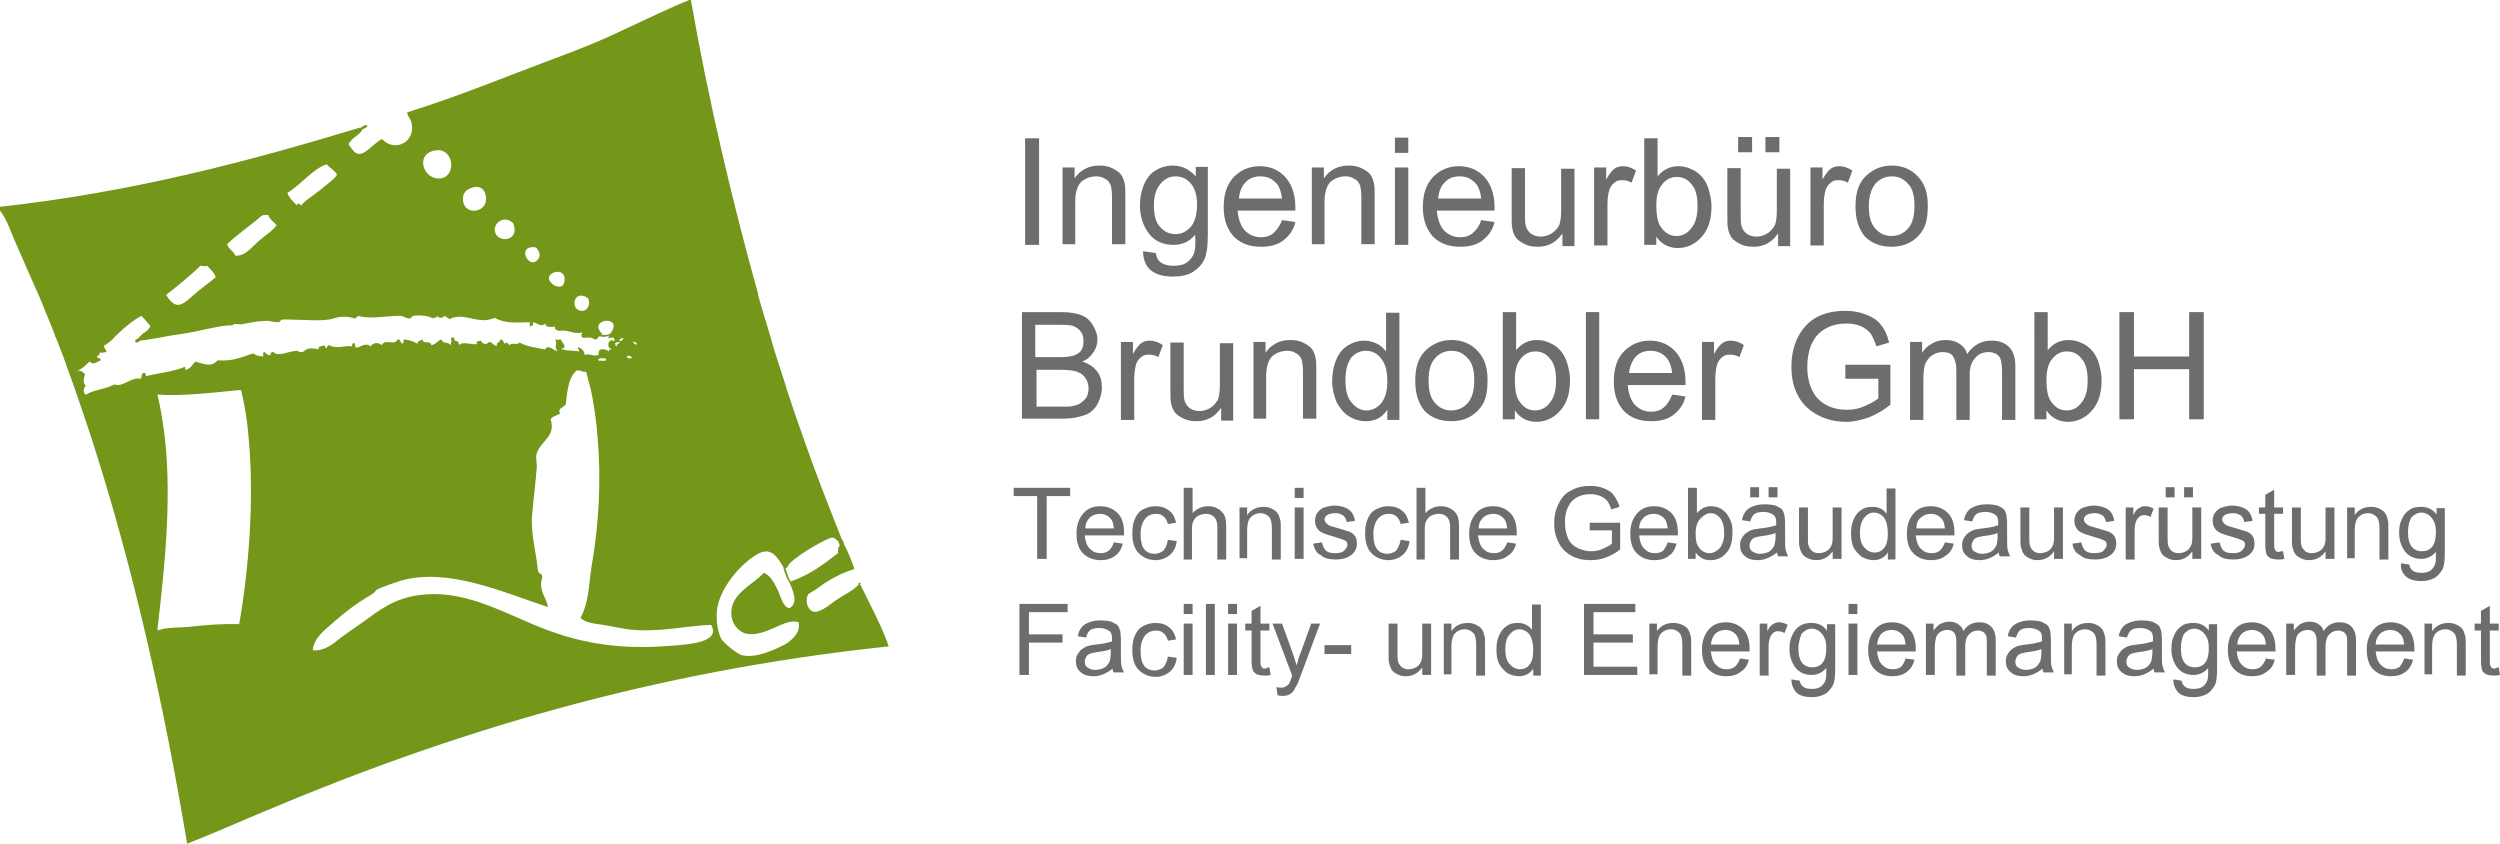 <?xml version="1.0" encoding="utf-8"?>
<!-- Generator: Adobe Illustrator 23.0.2, SVG Export Plug-In . SVG Version: 6.00 Build 0)  -->
<svg version="1.1" id="Ebene_1" xmlns="http://www.w3.org/2000/svg" xmlns:xlink="http://www.w3.org/1999/xlink" x="0px" y="0px"
	 viewBox="0 0 394.1 133" style="enable-background:new 0 0 394.1 133;" xml:space="preserve">
<style type="text/css">
	.st0{fill-rule:evenodd;clip-rule:evenodd;fill:#6B6D6E;}
	.st1{fill:#6B6D6E;}
	.st2{fill-rule:evenodd;clip-rule:evenodd;fill:#749719;}
</style>
<g>
	<g>
		<path class="st0" d="M161.1,66.1V49.2h6.3c1.3,0,2.3,0.2,3.1,0.5c0.8,0.3,1.4,0.9,1.8,1.6c0.4,0.7,0.7,1.4,0.7,2.2
			c0,0.7-0.2,1.4-0.6,2c-0.4,0.6-1,1.2-1.8,1.5c1,0.3,1.8,0.8,2.3,1.5c0.6,0.7,0.8,1.6,0.8,2.6c0,0.8-0.2,1.5-0.5,2.2
			c-0.3,0.7-0.7,1.2-1.2,1.6c-0.5,0.4-1.1,0.6-1.9,0.8c-0.7,0.2-1.6,0.3-2.7,0.3H161.1L161.1,66.1z M163.4,56.3h3.6
			c1,0,1.7-0.1,2.1-0.2c0.6-0.2,1-0.4,1.3-0.8c0.3-0.4,0.4-0.9,0.4-1.5c0-0.6-0.1-1.1-0.4-1.5c-0.3-0.4-0.7-0.7-1.2-0.9
			c-0.5-0.2-1.4-0.2-2.6-0.2h-3.4V56.3L163.4,56.3z M163.4,64.1h4.2c0.7,0,1.2,0,1.5-0.1c0.5-0.1,0.9-0.2,1.3-0.5
			c0.3-0.2,0.6-0.5,0.9-0.9c0.2-0.4,0.3-0.9,0.3-1.4c0-0.6-0.2-1.2-0.5-1.6c-0.3-0.5-0.8-0.8-1.3-1c-0.6-0.2-1.4-0.3-2.5-0.3h-3.9
			V64.1L163.4,64.1z"/>
		<path class="st1" d="M176.7,66.1V53.9h1.9v1.9c0.5-0.9,0.9-1.4,1.3-1.7c0.4-0.3,0.9-0.4,1.3-0.4c0.7,0,1.4,0.2,2.1,0.7l-0.7,1.9
			c-0.5-0.3-1-0.4-1.5-0.4c-0.5,0-0.9,0.1-1.2,0.4c-0.4,0.3-0.6,0.6-0.8,1.1c-0.2,0.7-0.3,1.5-0.3,2.4v6.4H176.7L176.7,66.1z"/>
		<path class="st1" d="M192.5,66.1v-1.8c-1,1.4-2.2,2.1-3.9,2.1c-0.7,0-1.4-0.1-2-0.4c-0.6-0.3-1.1-0.6-1.4-1
			c-0.3-0.4-0.5-0.9-0.6-1.5c-0.1-0.4-0.1-1.1-0.1-1.9v-7.6h2.1v6.8c0,1.1,0,1.8,0.1,2.2c0.1,0.5,0.4,1,0.8,1.3
			c0.4,0.3,0.9,0.5,1.6,0.5c0.6,0,1.2-0.2,1.7-0.5c0.5-0.3,0.9-0.8,1.2-1.3c0.2-0.6,0.3-1.3,0.3-2.4v-6.5h2.1v12.2H192.5L192.5,66.1
			z"/>
		<path class="st1" d="M197.6,66.1V53.9h1.9v1.7c0.9-1.3,2.2-2,3.9-2c0.7,0,1.4,0.1,2,0.4c0.6,0.3,1.1,0.6,1.4,1
			c0.3,0.4,0.5,0.9,0.6,1.5c0.1,0.4,0.1,1.1,0.1,2v7.5h-2.1v-7.4c0-0.8-0.1-1.5-0.2-1.9c-0.2-0.4-0.4-0.8-0.9-1
			c-0.4-0.3-0.9-0.4-1.4-0.4c-0.9,0-1.6,0.3-2.3,0.8c-0.6,0.6-1,1.6-1,3.2v6.7H197.6L197.6,66.1z"/>
		<path class="st0" d="M218.7,66.1v-1.5c-0.8,1.2-1.9,1.8-3.4,1.8c-1,0-1.9-0.3-2.7-0.8c-0.8-0.5-1.4-1.3-1.9-2.2
			c-0.4-1-0.7-2.1-0.7-3.3c0-1.2,0.2-2.3,0.6-3.3c0.4-1,1-1.8,1.8-2.3c0.8-0.5,1.7-0.8,2.7-0.8c0.7,0,1.4,0.2,2,0.5
			c0.6,0.3,1,0.7,1.4,1.2v-6.1h2.1v16.9H218.7L218.7,66.1z M212.1,60c0,1.6,0.3,2.7,1,3.5c0.7,0.8,1.4,1.2,2.3,1.2
			c0.9,0,1.7-0.4,2.3-1.1c0.6-0.7,1-1.9,1-3.4c0-1.7-0.3-2.9-1-3.7c-0.6-0.8-1.4-1.2-2.4-1.2c-0.9,0-1.7,0.4-2.3,1.1
			C212.4,57.2,212.1,58.4,212.1,60L212.1,60z"/>
		<path class="st0" d="M223.1,60c0-2.3,0.6-3.9,1.9-5c1.1-0.9,2.3-1.4,3.8-1.4c1.7,0,3.1,0.6,4.1,1.7c1.1,1.1,1.6,2.6,1.6,4.6
			c0,1.6-0.2,2.8-0.7,3.7c-0.5,0.9-1.2,1.6-2.1,2.1c-0.9,0.5-1.9,0.7-2.9,0.7c-1.7,0-3.1-0.5-4.2-1.6
			C223.6,63.6,223.1,62.1,223.1,60L223.1,60z M225.2,60c0,1.6,0.3,2.7,1,3.5c0.7,0.8,1.5,1.2,2.6,1.2c1,0,1.9-0.4,2.6-1.2
			c0.7-0.8,1-2,1-3.6c0-1.5-0.3-2.7-1-3.4c-0.7-0.8-1.5-1.2-2.6-1.2c-1,0-1.9,0.4-2.6,1.2C225.5,57.3,225.2,58.4,225.2,60L225.2,60z
			"/>
		<path class="st0" d="M238.8,66.1h-1.9V49.2h2.1v6c0.9-1.1,2-1.6,3.3-1.6c0.8,0,1.5,0.2,2.1,0.5c0.7,0.3,1.2,0.7,1.7,1.3
			c0.4,0.5,0.8,1.2,1,2c0.2,0.8,0.4,1.6,0.4,2.5c0,2.1-0.5,3.7-1.6,4.9c-1,1.1-2.3,1.7-3.7,1.7c-1.4,0-2.6-0.6-3.4-1.8V66.1
			L238.8,66.1z M238.8,59.9c0,1.5,0.2,2.5,0.6,3.2c0.7,1.1,1.5,1.6,2.6,1.6c0.9,0,1.7-0.4,2.3-1.2c0.7-0.8,1-2,1-3.5
			c0-1.6-0.3-2.8-1-3.5c-0.6-0.8-1.4-1.1-2.3-1.1c-0.9,0-1.7,0.4-2.3,1.2C239.1,57.3,238.8,58.4,238.8,59.9L238.8,59.9z"/>
		<polygon class="st1" points="250,66.1 250,49.2 252.1,49.2 252.1,66.1 250,66.1 		"/>
		<path class="st0" d="M263.6,62.2l2.1,0.3c-0.3,1.3-1,2.2-1.9,2.9c-0.9,0.7-2.1,1-3.5,1c-1.8,0-3.2-0.5-4.3-1.6
			c-1-1.1-1.6-2.6-1.6-4.6c0-2.1,0.5-3.7,1.6-4.8c1.1-1.1,2.4-1.7,4.1-1.7c1.6,0,3,0.6,4,1.7c1,1.1,1.6,2.7,1.6,4.7
			c0,0.1,0,0.3,0,0.6h-9.1c0.1,1.3,0.5,2.4,1.1,3.1c0.7,0.7,1.5,1.1,2.6,1.1c0.8,0,1.4-0.2,1.9-0.6C262.9,63.7,263.3,63,263.6,62.2
			L263.6,62.2z M256.8,58.8h6.8c-0.1-1-0.4-1.8-0.8-2.3c-0.7-0.8-1.5-1.2-2.6-1.2c-1,0-1.8,0.3-2.4,1
			C257.3,56.9,256.9,57.8,256.8,58.8L256.8,58.8z"/>
		<path class="st1" d="M268.3,66.1V53.9h1.9v1.9c0.5-0.9,0.9-1.4,1.3-1.7c0.4-0.3,0.9-0.4,1.3-0.4c0.7,0,1.4,0.2,2.1,0.7l-0.7,1.9
			c-0.5-0.3-1-0.4-1.5-0.4c-0.5,0-0.9,0.1-1.2,0.4c-0.4,0.3-0.6,0.6-0.8,1.1c-0.2,0.7-0.3,1.5-0.3,2.4v6.4H268.3L268.3,66.1z"/>
		<path class="st1" d="M290.9,59.5v-2l7.1,0v6.3c-1.1,0.9-2.2,1.5-3.4,2c-1.2,0.4-2.4,0.7-3.6,0.7c-1.7,0-3.2-0.4-4.5-1.1
			c-1.3-0.7-2.4-1.7-3.1-3.1c-0.7-1.3-1-2.8-1-4.5c0-1.6,0.3-3.2,1-4.6c0.7-1.4,1.7-2.5,3-3.2c1.3-0.7,2.8-1,4.5-1
			c1.2,0,2.3,0.2,3.3,0.6c1,0.4,1.8,0.9,2.3,1.6c0.6,0.7,1,1.6,1.3,2.8l-2,0.6c-0.3-0.9-0.6-1.5-0.9-2c-0.4-0.5-0.9-0.9-1.6-1.2
			c-0.7-0.3-1.5-0.4-2.3-0.4c-1,0-1.9,0.2-2.6,0.5c-0.7,0.3-1.3,0.7-1.8,1.2c-0.5,0.5-0.8,1.1-1.1,1.7c-0.4,1-0.6,2.2-0.6,3.4
			c0,1.5,0.3,2.8,0.8,3.8c0.5,1,1.3,1.8,2.3,2.3c1,0.5,2,0.7,3.2,0.7c1,0,1.9-0.2,2.8-0.6c0.9-0.4,1.6-0.8,2.1-1.2v-3.1H290.9
			L290.9,59.5z"/>
		<path class="st1" d="M301.1,66.1V53.9h1.9v1.7c0.4-0.6,0.9-1.1,1.5-1.4c0.6-0.4,1.4-0.6,2.2-0.6c0.9,0,1.6,0.2,2.2,0.6
			c0.6,0.4,1,0.9,1.2,1.6c1-1.4,2.2-2.1,3.8-2.1c1.2,0,2.1,0.3,2.8,1c0.7,0.7,1,1.7,1,3.1v8.4h-2.1v-7.7c0-0.8-0.1-1.4-0.2-1.8
			c-0.1-0.4-0.4-0.7-0.7-0.9c-0.4-0.2-0.8-0.3-1.2-0.3c-0.9,0-1.6,0.3-2.1,0.9c-0.6,0.6-0.9,1.5-0.9,2.7v7.1h-2.1v-7.9
			c0-0.9-0.2-1.6-0.5-2.1c-0.3-0.5-0.9-0.7-1.7-0.7c-0.6,0-1.1,0.2-1.6,0.5c-0.5,0.3-0.8,0.8-1.1,1.3c-0.2,0.6-0.3,1.4-0.3,2.6v6.3
			H301.1L301.1,66.1z"/>
		<path class="st0" d="M322.6,66.1h-1.9V49.2h2.1v6c0.9-1.1,2-1.6,3.3-1.6c0.8,0,1.5,0.2,2.1,0.5c0.7,0.3,1.2,0.7,1.7,1.3
			c0.4,0.5,0.8,1.2,1,2c0.2,0.8,0.4,1.6,0.4,2.5c0,2.1-0.5,3.7-1.6,4.9c-1,1.1-2.3,1.7-3.7,1.7c-1.4,0-2.6-0.6-3.4-1.8V66.1
			L322.6,66.1z M322.6,59.9c0,1.5,0.2,2.5,0.6,3.2c0.7,1.1,1.5,1.6,2.6,1.6c0.9,0,1.7-0.4,2.3-1.2c0.7-0.8,1-2,1-3.5
			c0-1.6-0.3-2.8-1-3.5c-0.6-0.8-1.4-1.1-2.3-1.1c-0.9,0-1.7,0.4-2.3,1.2C322.9,57.3,322.6,58.4,322.6,59.9L322.6,59.9z"/>
		<polygon class="st1" points="334.1,66.1 334.1,49.2 336.4,49.2 336.4,56.2 345.1,56.2 345.1,49.2 347.4,49.2 347.4,66.1 
			345.1,66.1 345.1,58.2 336.4,58.2 336.4,66.1 334.1,66.1 		"/>
	</g>
	<g>
		<polygon class="st1" points="161.6,38.6 161.6,21.8 163.8,21.8 163.8,38.6 161.6,38.6 		"/>
		<path class="st1" d="M167.5,38.6V26.4h1.9v1.7c0.9-1.3,2.2-2,3.9-2c0.7,0,1.4,0.1,2,0.4c0.6,0.3,1.1,0.6,1.4,1
			c0.3,0.4,0.5,0.9,0.6,1.5c0.1,0.4,0.1,1.1,0.1,2v7.5h-2.1v-7.4c0-0.8-0.1-1.5-0.2-1.9c-0.2-0.4-0.4-0.8-0.9-1
			c-0.4-0.3-0.9-0.4-1.4-0.4c-0.9,0-1.6,0.3-2.3,0.8c-0.6,0.6-1,1.6-1,3.2v6.7H167.5L167.5,38.6z"/>
		<path class="st0" d="M180.2,39.6l2,0.3c0.1,0.6,0.3,1.1,0.7,1.4c0.5,0.4,1.2,0.6,2.1,0.6c1,0,1.7-0.2,2.2-0.6
			c0.5-0.4,0.9-0.9,1.1-1.6c0.1-0.4,0.2-1.3,0.1-2.7c-0.9,1.1-2,1.6-3.4,1.6c-1.7,0-3-0.6-3.9-1.8c-0.9-1.2-1.4-2.7-1.4-4.4
			c0-1.2,0.2-2.2,0.6-3.2c0.4-1,1-1.8,1.8-2.3c0.8-0.5,1.7-0.8,2.8-0.8c1.4,0,2.6,0.6,3.6,1.7v-1.5h1.9V37c0,1.9-0.2,3.2-0.6,4
			c-0.4,0.8-1,1.4-1.8,1.9c-0.8,0.5-1.9,0.7-3.1,0.7c-1.5,0-2.6-0.3-3.5-1C180.6,41.9,180.2,40.9,180.2,39.6L180.2,39.6z
			 M181.9,32.3c0,1.6,0.3,2.8,1,3.5c0.6,0.7,1.4,1.1,2.4,1.1c1,0,1.7-0.4,2.4-1.1c0.6-0.7,1-1.9,1-3.5c0-1.5-0.3-2.6-1-3.4
			c-0.7-0.8-1.5-1.1-2.4-1.1c-0.9,0-1.7,0.4-2.3,1.1C182.3,29.7,181.9,30.8,181.9,32.3L181.9,32.3z"/>
		<path class="st0" d="M202.1,34.7l2.1,0.3c-0.3,1.3-1,2.2-1.9,2.9c-0.9,0.7-2.1,1-3.5,1c-1.8,0-3.2-0.5-4.3-1.6
			c-1-1.1-1.6-2.6-1.6-4.6c0-2.1,0.5-3.6,1.6-4.8c1.1-1.1,2.4-1.7,4.1-1.7c1.6,0,3,0.6,4,1.7c1,1.1,1.6,2.7,1.6,4.7
			c0,0.1,0,0.3,0,0.6h-9.1c0.1,1.3,0.5,2.4,1.1,3.1c0.7,0.7,1.5,1.1,2.6,1.1c0.8,0,1.4-0.2,1.9-0.6
			C201.3,36.2,201.8,35.6,202.1,34.7L202.1,34.7z M195.3,31.3h6.8c-0.1-1-0.4-1.8-0.8-2.3c-0.7-0.8-1.5-1.2-2.6-1.2
			c-1,0-1.8,0.3-2.4,1C195.7,29.4,195.4,30.3,195.3,31.3L195.3,31.3z"/>
		<path class="st1" d="M206.8,38.6V26.4h1.9v1.7c0.9-1.3,2.2-2,3.9-2c0.7,0,1.4,0.1,2,0.4c0.6,0.3,1.1,0.6,1.4,1
			c0.3,0.4,0.5,0.9,0.6,1.5c0.1,0.4,0.1,1.1,0.1,2v7.5h-2.1v-7.4c0-0.8-0.1-1.5-0.2-1.9c-0.2-0.4-0.4-0.8-0.9-1
			c-0.4-0.3-0.9-0.4-1.4-0.4c-0.9,0-1.6,0.3-2.3,0.8c-0.6,0.6-1,1.6-1,3.2v6.7H206.8L206.8,38.6z"/>
		<path class="st0" d="M219.9,24.1v-2.4h2.1v2.4H219.9L219.9,24.1z M219.9,38.6V26.4h2.1v12.2H219.9L219.9,38.6z"/>
		<path class="st0" d="M233.5,34.7l2.1,0.3c-0.3,1.3-1,2.2-1.9,2.9c-0.9,0.7-2.1,1-3.5,1c-1.8,0-3.2-0.5-4.3-1.6
			c-1-1.1-1.6-2.6-1.6-4.6c0-2.1,0.5-3.6,1.6-4.8c1.1-1.1,2.4-1.7,4.1-1.7c1.6,0,3,0.6,4,1.7c1,1.1,1.6,2.7,1.6,4.7
			c0,0.1,0,0.3,0,0.6h-9.1c0.1,1.3,0.5,2.4,1.1,3.1c0.7,0.7,1.5,1.1,2.6,1.1c0.8,0,1.4-0.2,1.9-0.6
			C232.8,36.2,233.2,35.6,233.5,34.7L233.5,34.7z M226.7,31.3h6.8c-0.1-1-0.4-1.8-0.8-2.3c-0.7-0.8-1.5-1.2-2.6-1.2
			c-1,0-1.8,0.3-2.4,1C227.1,29.4,226.8,30.3,226.7,31.3L226.7,31.3z"/>
		<path class="st1" d="M246.3,38.6v-1.8c-1,1.4-2.2,2.1-3.9,2.1c-0.7,0-1.4-0.1-2-0.4c-0.6-0.3-1.1-0.6-1.4-1
			c-0.3-0.4-0.5-0.9-0.6-1.5c-0.1-0.4-0.1-1.1-0.1-1.9v-7.6h2.1v6.8c0,1.1,0,1.8,0.1,2.2c0.1,0.5,0.4,1,0.8,1.3
			c0.4,0.3,0.9,0.5,1.6,0.5c0.6,0,1.2-0.2,1.7-0.5c0.5-0.3,0.9-0.8,1.2-1.3c0.2-0.6,0.3-1.3,0.3-2.4v-6.5h2.1v12.2H246.3L246.3,38.6
			z"/>
		<path class="st1" d="M251.3,38.6V26.4h1.9v1.9c0.5-0.9,0.9-1.4,1.3-1.7c0.4-0.3,0.9-0.4,1.3-0.4c0.7,0,1.4,0.2,2.1,0.7l-0.7,1.9
			c-0.5-0.3-1-0.4-1.5-0.4c-0.5,0-0.9,0.1-1.2,0.4c-0.4,0.3-0.6,0.6-0.8,1.1c-0.2,0.7-0.3,1.5-0.3,2.4v6.4H251.3L251.3,38.6z"/>
		<path class="st0" d="M261.1,38.6h-1.9V21.8h2.1v6c0.9-1.1,2-1.6,3.3-1.6c0.8,0,1.5,0.2,2.1,0.5c0.7,0.3,1.2,0.7,1.7,1.3
			c0.4,0.5,0.8,1.2,1,2c0.2,0.8,0.4,1.6,0.4,2.5c0,2.1-0.5,3.7-1.6,4.9c-1,1.1-2.3,1.7-3.7,1.7c-1.4,0-2.6-0.6-3.4-1.8V38.6
			L261.1,38.6z M261.1,32.4c0,1.5,0.2,2.5,0.6,3.2c0.7,1.1,1.5,1.6,2.6,1.6c0.9,0,1.7-0.4,2.3-1.2c0.7-0.8,1-2,1-3.5
			c0-1.6-0.3-2.8-1-3.5c-0.6-0.8-1.4-1.1-2.3-1.1c-0.9,0-1.7,0.4-2.3,1.2C261.4,29.8,261.1,30.9,261.1,32.4L261.1,32.4z"/>
		<path class="st0" d="M280.3,38.6v-1.8c-1,1.4-2.2,2.1-3.9,2.1c-0.7,0-1.4-0.1-2-0.4c-0.6-0.3-1.1-0.6-1.4-1
			c-0.3-0.4-0.5-0.9-0.6-1.5c-0.1-0.4-0.1-1.1-0.1-1.9v-7.6h2.1v6.8c0,1.1,0,1.8,0.1,2.2c0.1,0.5,0.4,1,0.8,1.3
			c0.4,0.3,0.9,0.5,1.6,0.5c0.6,0,1.2-0.2,1.7-0.5c0.5-0.3,0.9-0.8,1.2-1.3c0.2-0.6,0.3-1.3,0.3-2.4v-6.5h2.1v12.2H280.3L280.3,38.6
			z M274,24v-2.4h2.2V24H274L274,24z M278.3,24v-2.4h2.2V24H278.3L278.3,24z"/>
		<path class="st1" d="M285.4,38.6V26.4h1.9v1.9c0.5-0.9,0.9-1.4,1.3-1.7c0.4-0.3,0.9-0.4,1.3-0.4c0.7,0,1.4,0.2,2.1,0.7l-0.7,1.9
			c-0.5-0.3-1-0.4-1.5-0.4c-0.5,0-0.9,0.1-1.2,0.4c-0.4,0.3-0.6,0.6-0.8,1.1c-0.2,0.7-0.3,1.5-0.3,2.4v6.4H285.4L285.4,38.6z"/>
		<path class="st0" d="M292.5,32.5c0-2.3,0.6-3.9,1.9-5c1.1-0.9,2.3-1.4,3.8-1.4c1.7,0,3.1,0.6,4.1,1.7c1.1,1.1,1.6,2.6,1.6,4.6
			c0,1.6-0.2,2.8-0.7,3.7c-0.5,0.9-1.2,1.6-2.1,2.1c-0.9,0.5-1.9,0.7-2.9,0.7c-1.7,0-3.1-0.5-4.2-1.6
			C293,36.1,292.5,34.6,292.5,32.5L292.5,32.5z M294.6,32.5c0,1.6,0.3,2.7,1,3.5c0.7,0.8,1.5,1.2,2.6,1.2c1,0,1.9-0.4,2.6-1.2
			c0.7-0.8,1-2,1-3.6c0-1.5-0.3-2.7-1-3.4c-0.7-0.8-1.5-1.2-2.6-1.2c-1,0-1.9,0.4-2.6,1.2C295,29.8,294.6,30.9,294.6,32.5
			L294.6,32.5z"/>
	</g>
	<g>
		<polygon class="st1" points="160.7,106.4 160.7,95.2 168.3,95.2 168.3,96.5 162.2,96.5 162.2,100 167.5,100 167.5,101.3 
			162.2,101.3 162.2,106.4 160.7,106.4 		"/>
		<path class="st0" d="M175.4,105.4c-0.5,0.4-1,0.7-1.5,0.9c-0.5,0.2-1,0.3-1.5,0.3c-0.9,0-1.6-0.2-2.1-0.7c-0.5-0.4-0.7-1-0.7-1.7
			c0-0.4,0.1-0.8,0.3-1.1c0.2-0.3,0.4-0.6,0.7-0.8c0.3-0.2,0.6-0.4,1-0.5c0.3-0.1,0.7-0.1,1.2-0.2c1.1-0.1,1.9-0.3,2.5-0.5
			c0-0.2,0-0.3,0-0.4c0-0.6-0.1-1-0.4-1.2c-0.4-0.3-0.9-0.5-1.6-0.5c-0.6,0-1.1,0.1-1.4,0.3c-0.3,0.2-0.5,0.6-0.7,1.2l-1.3-0.2
			c0.1-0.6,0.3-1,0.6-1.4c0.3-0.4,0.7-0.6,1.2-0.8c0.5-0.2,1.1-0.3,1.8-0.3c0.7,0,1.3,0.1,1.7,0.2c0.4,0.2,0.8,0.4,1,0.6
			c0.2,0.2,0.3,0.6,0.4,0.9c0,0.2,0.1,0.7,0.1,1.3v1.8c0,1.3,0,2.1,0.1,2.4c0.1,0.3,0.2,0.7,0.4,1h-1.4
			C175.5,106.1,175.4,105.8,175.4,105.4L175.4,105.4z M175.2,102.3c-0.5,0.2-1.3,0.4-2.3,0.5c-0.6,0.1-1,0.2-1.2,0.3
			c-0.2,0.1-0.4,0.3-0.5,0.5c-0.1,0.2-0.2,0.4-0.2,0.7c0,0.4,0.1,0.7,0.4,0.9c0.3,0.2,0.7,0.4,1.2,0.4c0.5,0,1-0.1,1.4-0.3
			c0.4-0.2,0.7-0.6,0.9-1c0.1-0.3,0.2-0.8,0.2-1.4V102.3L175.2,102.3z"/>
		<path class="st1" d="M184.1,103.5l1.4,0.2c-0.1,0.9-0.5,1.7-1.1,2.2c-0.6,0.5-1.4,0.8-2.2,0.8c-1.1,0-2-0.4-2.7-1.1
			c-0.7-0.7-1-1.8-1-3.1c0-0.9,0.1-1.6,0.4-2.3c0.3-0.7,0.7-1.2,1.3-1.5c0.6-0.3,1.2-0.5,1.9-0.5c0.9,0,1.6,0.2,2.2,0.7
			c0.6,0.4,0.9,1.1,1.1,1.9l-1.3,0.2c-0.1-0.5-0.4-1-0.7-1.2c-0.3-0.3-0.7-0.4-1.2-0.4c-0.7,0-1.3,0.3-1.7,0.8
			c-0.4,0.5-0.7,1.3-0.7,2.4c0,1.1,0.2,1.9,0.6,2.4c0.4,0.5,1,0.7,1.6,0.7c0.5,0,1-0.2,1.4-0.5C183.8,104.7,184,104.1,184.1,103.5
			L184.1,103.5z"/>
		<path class="st0" d="M186.6,96.8v-1.6h1.4v1.6H186.6L186.6,96.8z M186.6,106.4v-8.1h1.4v8.1H186.6L186.6,106.4z"/>
		<polygon class="st1" points="190.1,106.4 190.1,95.2 191.5,95.2 191.5,106.4 190.1,106.4 		"/>
		<path class="st0" d="M193.6,96.8v-1.6h1.4v1.6H193.6L193.6,96.8z M193.6,106.4v-8.1h1.4v8.1H193.6L193.6,106.4z"/>
		<path class="st1" d="M200.1,105.2l0.2,1.2c-0.4,0.1-0.7,0.1-1,0.1c-0.5,0-0.9-0.1-1.2-0.2c-0.3-0.2-0.5-0.4-0.6-0.6
			c-0.1-0.3-0.2-0.8-0.2-1.6v-4.7h-1v-1.1h1v-2l1.4-0.8v2.8h1.4v1.1h-1.4v4.8c0,0.4,0,0.6,0.1,0.8c0.1,0.1,0.1,0.2,0.2,0.3
			c0.1,0.1,0.3,0.1,0.5,0.1C199.7,105.3,199.9,105.2,200.1,105.2L200.1,105.2z"/>
		<path class="st1" d="M201.4,109.6l-0.2-1.3c0.3,0.1,0.6,0.1,0.8,0.1c0.3,0,0.6-0.1,0.7-0.2c0.2-0.1,0.3-0.2,0.5-0.4
			c0.1-0.1,0.2-0.5,0.4-1c0-0.1,0.1-0.2,0.1-0.3l-3.1-8.2h1.5l1.7,4.7c0.2,0.6,0.4,1.2,0.6,1.9c0.2-0.6,0.3-1.3,0.6-1.9l1.7-4.7h1.4
			l-3.1,8.3c-0.3,0.9-0.6,1.5-0.8,1.8c-0.2,0.5-0.5,0.8-0.8,1c-0.3,0.2-0.7,0.3-1.1,0.3C202,109.7,201.7,109.7,201.4,109.6
			L201.4,109.6z"/>
		<polygon class="st1" points="208.8,103.1 208.8,101.7 213,101.7 213,103.1 208.8,103.1 		"/>
		<path class="st1" d="M224.2,106.4v-1.2c-0.6,0.9-1.5,1.4-2.6,1.4c-0.5,0-0.9-0.1-1.3-0.3c-0.4-0.2-0.7-0.4-0.9-0.7
			c-0.2-0.3-0.3-0.6-0.4-1c-0.1-0.3-0.1-0.7-0.1-1.3v-5h1.4v4.5c0,0.7,0,1.2,0.1,1.5c0.1,0.4,0.3,0.6,0.6,0.9c0.3,0.2,0.6,0.3,1,0.3
			c0.4,0,0.8-0.1,1.2-0.3c0.4-0.2,0.6-0.5,0.8-0.9c0.2-0.4,0.2-0.9,0.2-1.6v-4.4h1.4v8.1H224.2L224.2,106.4z"/>
		<path class="st1" d="M227.6,106.4v-8.1h1.2v1.2c0.6-0.9,1.5-1.3,2.6-1.3c0.5,0,0.9,0.1,1.3,0.3c0.4,0.2,0.7,0.4,0.9,0.7
			c0.2,0.3,0.3,0.6,0.4,1c0.1,0.3,0.1,0.7,0.1,1.3v5h-1.4v-5c0-0.6-0.1-1-0.2-1.3c-0.1-0.3-0.3-0.5-0.6-0.7c-0.3-0.2-0.6-0.3-1-0.3
			c-0.6,0-1.1,0.2-1.5,0.6c-0.4,0.4-0.6,1.1-0.6,2.1v4.4H227.6L227.6,106.4z"/>
		<path class="st0" d="M241.7,106.4v-1c-0.5,0.8-1.3,1.2-2.3,1.2c-0.6,0-1.2-0.2-1.8-0.5c-0.5-0.4-1-0.9-1.3-1.5
			c-0.3-0.6-0.4-1.4-0.4-2.2c0-0.8,0.1-1.5,0.4-2.2c0.3-0.7,0.7-1.2,1.2-1.5c0.5-0.4,1.1-0.5,1.8-0.5c0.5,0,0.9,0.1,1.3,0.3
			c0.4,0.2,0.7,0.5,0.9,0.8v-4h1.4v11.2H241.7L241.7,106.4z M237.3,102.4c0,1,0.2,1.8,0.7,2.3c0.4,0.5,1,0.8,1.6,0.8
			c0.6,0,1.1-0.2,1.5-0.7c0.4-0.5,0.6-1.2,0.6-2.3c0-1.1-0.2-1.9-0.6-2.5c-0.4-0.5-1-0.8-1.6-0.8c-0.6,0-1.1,0.3-1.5,0.8
			C237.5,100.5,237.3,101.3,237.3,102.4L237.3,102.4z"/>
		<polygon class="st1" points="249.7,106.4 249.7,95.2 257.8,95.2 257.8,96.5 251.2,96.5 251.2,100 257.4,100 257.4,101.3 
			251.2,101.3 251.2,105.1 258.1,105.1 258.1,106.4 249.7,106.4 		"/>
		<path class="st1" d="M260,106.4v-8.1h1.2v1.2c0.6-0.9,1.5-1.3,2.6-1.3c0.5,0,0.9,0.1,1.4,0.3c0.4,0.2,0.7,0.4,0.9,0.7
			c0.2,0.3,0.3,0.6,0.4,1c0.1,0.3,0.1,0.7,0.1,1.3v5h-1.4v-5c0-0.6-0.1-1-0.2-1.3c-0.1-0.3-0.3-0.5-0.6-0.7c-0.3-0.2-0.6-0.3-1-0.3
			c-0.6,0-1.1,0.2-1.5,0.6c-0.4,0.4-0.6,1.1-0.6,2.1v4.4H260L260,106.4z"/>
		<path class="st0" d="M274.3,103.8l1.4,0.2c-0.2,0.8-0.6,1.5-1.3,1.9c-0.6,0.5-1.4,0.7-2.3,0.7c-1.2,0-2.1-0.4-2.8-1.1
			c-0.7-0.7-1-1.8-1-3.1c0-1.4,0.4-2.4,1.1-3.2c0.7-0.8,1.6-1.1,2.7-1.1c1.1,0,2,0.4,2.7,1.1c0.7,0.7,1,1.8,1,3.1c0,0.1,0,0.2,0,0.4
			h-6.1c0.1,0.9,0.3,1.6,0.8,2.1c0.5,0.5,1,0.7,1.7,0.7c0.5,0,0.9-0.1,1.3-0.4C273.8,104.8,274.1,104.4,274.3,103.8L274.3,103.8z
			 M269.7,101.6h4.5c-0.1-0.7-0.2-1.2-0.5-1.5c-0.4-0.5-1-0.8-1.7-0.8c-0.6,0-1.2,0.2-1.6,0.6C270,100.3,269.8,100.9,269.7,101.6
			L269.7,101.6z"/>
		<path class="st1" d="M277.4,106.4v-8.1h1.2v1.2c0.3-0.6,0.6-1,0.9-1.1c0.3-0.2,0.6-0.3,0.9-0.3c0.5,0,0.9,0.1,1.4,0.4l-0.5,1.3
			c-0.3-0.2-0.7-0.3-1-0.3c-0.3,0-0.6,0.1-0.8,0.3c-0.2,0.2-0.4,0.4-0.5,0.8c-0.2,0.5-0.2,1-0.2,1.6v4.3H277.4L277.4,106.4z"/>
		<path class="st0" d="M282.4,107.1l1.3,0.2c0.1,0.4,0.2,0.7,0.5,0.9c0.3,0.3,0.8,0.4,1.4,0.4c0.6,0,1.1-0.1,1.5-0.4
			c0.3-0.3,0.6-0.6,0.7-1.1c0.1-0.3,0.1-0.9,0.1-1.8c-0.6,0.7-1.4,1.1-2.3,1.1c-1.1,0-2-0.4-2.6-1.2c-0.6-0.8-0.9-1.8-0.9-2.9
			c0-0.8,0.1-1.5,0.4-2.1c0.3-0.7,0.7-1.2,1.2-1.5c0.5-0.4,1.2-0.5,1.9-0.5c1,0,1.8,0.4,2.4,1.2v-1h1.3v7c0,1.3-0.1,2.2-0.4,2.7
			c-0.3,0.5-0.7,1-1.2,1.3c-0.6,0.3-1.2,0.5-2.1,0.5c-1,0-1.8-0.2-2.4-0.7C282.7,108.6,282.4,108,282.4,107.1L282.4,107.1z
			 M283.5,102.2c0,1.1,0.2,1.8,0.6,2.3c0.4,0.5,1,0.7,1.6,0.7c0.6,0,1.2-0.2,1.6-0.7c0.4-0.5,0.6-1.3,0.6-2.3c0-1-0.2-1.7-0.7-2.3
			c-0.4-0.5-1-0.8-1.6-0.8c-0.6,0-1.1,0.3-1.6,0.8C283.8,100.5,283.5,101.2,283.5,102.2L283.5,102.2z"/>
		<path class="st0" d="M291.4,96.8v-1.6h1.4v1.6H291.4L291.4,96.8z M291.4,106.4v-8.1h1.4v8.1H291.4L291.4,106.4z"/>
		<path class="st0" d="M300.4,103.8l1.4,0.2c-0.2,0.8-0.6,1.5-1.2,1.9c-0.6,0.5-1.4,0.7-2.3,0.7c-1.2,0-2.1-0.4-2.8-1.1
			c-0.7-0.7-1-1.8-1-3.1c0-1.4,0.4-2.4,1.1-3.2c0.7-0.8,1.6-1.1,2.7-1.1c1.1,0,2,0.4,2.7,1.1c0.7,0.7,1,1.8,1,3.1c0,0.1,0,0.2,0,0.4
			h-6.1c0.1,0.9,0.3,1.6,0.8,2.1c0.5,0.5,1,0.7,1.7,0.7c0.5,0,0.9-0.1,1.3-0.4C300,104.8,300.2,104.4,300.4,103.8L300.4,103.8z
			 M295.9,101.6h4.5c-0.1-0.7-0.2-1.2-0.5-1.5c-0.4-0.5-1-0.8-1.7-0.8c-0.6,0-1.2,0.2-1.6,0.6C296.2,100.3,296,100.9,295.9,101.6
			L295.9,101.6z"/>
		<path class="st1" d="M303.6,106.4v-8.1h1.2v1.1c0.3-0.4,0.6-0.7,1-1c0.4-0.2,0.9-0.4,1.4-0.4c0.6,0,1.1,0.1,1.5,0.4
			c0.4,0.3,0.7,0.6,0.8,1.1c0.6-1,1.5-1.4,2.5-1.4c0.8,0,1.4,0.2,1.9,0.7c0.4,0.4,0.7,1.1,0.7,2.1v5.6h-1.4v-5.1
			c0-0.6,0-0.9-0.1-1.2c-0.1-0.2-0.2-0.4-0.5-0.6c-0.2-0.1-0.5-0.2-0.8-0.2c-0.6,0-1,0.2-1.4,0.6c-0.4,0.4-0.6,1-0.6,1.8v4.7h-1.4
			v-5.3c0-0.6-0.1-1.1-0.3-1.4c-0.2-0.3-0.6-0.5-1.1-0.5c-0.4,0-0.7,0.1-1.1,0.3c-0.3,0.2-0.6,0.5-0.7,0.9c-0.1,0.4-0.2,1-0.2,1.7
			v4.2H303.6L303.6,106.4z"/>
		<path class="st0" d="M322,105.4c-0.5,0.4-1,0.7-1.5,0.9c-0.5,0.2-1,0.3-1.5,0.3c-0.9,0-1.6-0.2-2.1-0.7c-0.5-0.4-0.7-1-0.7-1.7
			c0-0.4,0.1-0.8,0.3-1.1c0.2-0.3,0.4-0.6,0.7-0.8c0.3-0.2,0.6-0.4,1-0.5c0.3-0.1,0.7-0.1,1.2-0.2c1.1-0.1,1.9-0.3,2.5-0.5
			c0-0.2,0-0.3,0-0.4c0-0.6-0.1-1-0.4-1.2c-0.4-0.3-0.9-0.5-1.6-0.5c-0.6,0-1.1,0.1-1.4,0.3c-0.3,0.2-0.5,0.6-0.7,1.2l-1.3-0.2
			c0.1-0.6,0.3-1,0.6-1.4c0.3-0.4,0.7-0.6,1.2-0.8c0.5-0.2,1.1-0.3,1.8-0.3c0.7,0,1.3,0.1,1.7,0.2c0.4,0.2,0.8,0.4,1,0.6
			c0.2,0.2,0.3,0.6,0.4,0.9c0,0.2,0.1,0.7,0.1,1.3v1.8c0,1.3,0,2.1,0.1,2.4c0.1,0.3,0.2,0.7,0.4,1h-1.4
			C322.1,106.1,322,105.8,322,105.4L322,105.4z M321.9,102.3c-0.5,0.2-1.3,0.4-2.3,0.5c-0.6,0.1-1,0.2-1.2,0.3
			c-0.2,0.1-0.4,0.3-0.5,0.5c-0.1,0.2-0.2,0.4-0.2,0.7c0,0.4,0.1,0.7,0.4,0.9c0.3,0.2,0.7,0.4,1.2,0.4c0.5,0,1-0.1,1.4-0.3
			c0.4-0.2,0.7-0.6,0.9-1c0.1-0.3,0.2-0.8,0.2-1.4V102.3L321.9,102.3z"/>
		<path class="st1" d="M325.4,106.4v-8.1h1.2v1.2c0.6-0.9,1.5-1.3,2.6-1.3c0.5,0,0.9,0.1,1.3,0.3c0.4,0.2,0.7,0.4,0.9,0.7
			c0.2,0.3,0.3,0.6,0.4,1c0.1,0.3,0.1,0.7,0.1,1.3v5h-1.4v-5c0-0.6-0.1-1-0.2-1.3c-0.1-0.3-0.3-0.5-0.6-0.7c-0.3-0.2-0.6-0.3-1-0.3
			c-0.6,0-1.1,0.2-1.5,0.6c-0.4,0.4-0.6,1.1-0.6,2.1v4.4H325.4L325.4,106.4z"/>
		<path class="st0" d="M339.5,105.4c-0.5,0.4-1,0.7-1.5,0.9c-0.5,0.2-1,0.3-1.5,0.3c-0.9,0-1.6-0.2-2.1-0.7c-0.5-0.4-0.7-1-0.7-1.7
			c0-0.4,0.1-0.8,0.3-1.1c0.2-0.3,0.4-0.6,0.7-0.8c0.3-0.2,0.6-0.4,1-0.5c0.3-0.1,0.7-0.1,1.2-0.2c1.1-0.1,1.9-0.3,2.5-0.5
			c0-0.2,0-0.3,0-0.4c0-0.6-0.1-1-0.4-1.2c-0.4-0.3-0.9-0.5-1.6-0.5c-0.6,0-1.1,0.1-1.4,0.3c-0.3,0.2-0.5,0.6-0.7,1.2l-1.3-0.2
			c0.1-0.6,0.3-1,0.6-1.4c0.3-0.4,0.7-0.6,1.2-0.8c0.5-0.2,1.1-0.3,1.8-0.3c0.7,0,1.3,0.1,1.7,0.2c0.4,0.2,0.8,0.4,1,0.6
			c0.2,0.2,0.3,0.6,0.4,0.9c0,0.2,0.1,0.7,0.1,1.3v1.8c0,1.3,0,2.1,0.1,2.4c0.1,0.3,0.2,0.7,0.4,1h-1.4
			C339.6,106.1,339.5,105.8,339.5,105.4L339.5,105.4z M339.4,102.3c-0.5,0.2-1.3,0.4-2.3,0.5c-0.6,0.1-1,0.2-1.2,0.3
			c-0.2,0.1-0.4,0.3-0.5,0.5c-0.1,0.2-0.2,0.4-0.2,0.7c0,0.4,0.1,0.7,0.4,0.9c0.3,0.2,0.7,0.4,1.2,0.4c0.5,0,1-0.1,1.4-0.3
			c0.4-0.2,0.7-0.6,0.9-1c0.1-0.3,0.2-0.8,0.2-1.4V102.3L339.4,102.3z"/>
		<path class="st0" d="M342.6,107.1l1.3,0.2c0.1,0.4,0.2,0.7,0.5,0.9c0.3,0.3,0.8,0.4,1.4,0.4c0.6,0,1.1-0.1,1.5-0.4
			c0.3-0.3,0.6-0.6,0.7-1.1c0.1-0.3,0.1-0.9,0.1-1.8c-0.6,0.7-1.4,1.1-2.3,1.1c-1.1,0-2-0.4-2.6-1.2c-0.6-0.8-0.9-1.8-0.9-2.9
			c0-0.8,0.1-1.5,0.4-2.1c0.3-0.7,0.7-1.2,1.2-1.5c0.5-0.4,1.2-0.5,1.9-0.5c1,0,1.8,0.4,2.4,1.2v-1h1.3v7c0,1.3-0.1,2.2-0.4,2.7
			c-0.3,0.5-0.7,1-1.2,1.3c-0.6,0.3-1.2,0.5-2.1,0.5c-1,0-1.8-0.2-2.4-0.7C342.9,108.6,342.6,108,342.6,107.1L342.6,107.1z
			 M343.8,102.2c0,1.1,0.2,1.8,0.6,2.3c0.4,0.5,1,0.7,1.6,0.7c0.6,0,1.2-0.2,1.6-0.7c0.4-0.5,0.6-1.3,0.6-2.3c0-1-0.2-1.7-0.7-2.3
			c-0.4-0.5-1-0.8-1.6-0.8c-0.6,0-1.1,0.3-1.6,0.8C344,100.5,343.8,101.2,343.8,102.2L343.8,102.2z"/>
		<path class="st0" d="M357.2,103.8l1.4,0.2c-0.2,0.8-0.6,1.5-1.3,1.9c-0.6,0.5-1.4,0.7-2.3,0.7c-1.2,0-2.1-0.4-2.8-1.1
			c-0.7-0.7-1-1.8-1-3.1c0-1.4,0.4-2.4,1.1-3.2c0.7-0.8,1.6-1.1,2.7-1.1c1.1,0,2,0.4,2.7,1.1c0.7,0.7,1,1.8,1,3.1c0,0.1,0,0.2,0,0.4
			h-6.1c0.1,0.9,0.3,1.6,0.8,2.1c0.5,0.5,1,0.7,1.7,0.7c0.5,0,0.9-0.1,1.3-0.4C356.7,104.8,357,104.4,357.2,103.8L357.2,103.8z
			 M352.7,101.6h4.5c-0.1-0.7-0.2-1.2-0.5-1.5c-0.4-0.5-1-0.8-1.7-0.8c-0.6,0-1.2,0.2-1.6,0.6C353,100.3,352.7,100.9,352.7,101.6
			L352.7,101.6z"/>
		<path class="st1" d="M360.4,106.4v-8.1h1.2v1.1c0.3-0.4,0.6-0.7,1-1c0.4-0.2,0.9-0.4,1.4-0.4c0.6,0,1.1,0.1,1.5,0.4
			c0.4,0.3,0.7,0.6,0.8,1.1c0.6-1,1.5-1.4,2.5-1.4c0.8,0,1.4,0.2,1.9,0.7c0.4,0.4,0.7,1.1,0.7,2.1v5.6H370v-5.1c0-0.6,0-0.9-0.1-1.2
			c-0.1-0.2-0.2-0.4-0.5-0.6c-0.2-0.1-0.5-0.2-0.8-0.2c-0.6,0-1,0.2-1.4,0.6c-0.4,0.4-0.6,1-0.6,1.8v4.7h-1.4v-5.3
			c0-0.6-0.1-1.1-0.3-1.4c-0.2-0.3-0.6-0.5-1.1-0.5c-0.4,0-0.7,0.1-1.1,0.3c-0.3,0.2-0.6,0.5-0.7,0.9c-0.1,0.4-0.2,1-0.2,1.7v4.2
			H360.4L360.4,106.4z"/>
		<path class="st0" d="M379,103.8l1.4,0.2c-0.2,0.8-0.6,1.5-1.2,1.9c-0.6,0.5-1.4,0.7-2.3,0.7c-1.2,0-2.1-0.4-2.8-1.1
			c-0.7-0.7-1-1.8-1-3.1c0-1.4,0.4-2.4,1.1-3.2c0.7-0.8,1.6-1.1,2.7-1.1c1.1,0,2,0.4,2.7,1.1c0.7,0.7,1,1.8,1,3.1c0,0.1,0,0.2,0,0.4
			h-6.1c0.1,0.9,0.3,1.6,0.8,2.1c0.5,0.5,1,0.7,1.7,0.7c0.5,0,0.9-0.1,1.3-0.4C378.5,104.8,378.8,104.4,379,103.8L379,103.8z
			 M374.5,101.6h4.5c-0.1-0.7-0.2-1.2-0.5-1.5c-0.4-0.5-1-0.8-1.7-0.8c-0.6,0-1.2,0.2-1.6,0.6C374.8,100.3,374.5,100.9,374.5,101.6
			L374.5,101.6z"/>
		<path class="st1" d="M382.2,106.4v-8.1h1.2v1.2c0.6-0.9,1.5-1.3,2.6-1.3c0.5,0,0.9,0.1,1.3,0.3c0.4,0.2,0.7,0.4,0.9,0.7
			c0.2,0.3,0.3,0.6,0.4,1c0.1,0.3,0.1,0.7,0.1,1.3v5h-1.4v-5c0-0.6-0.1-1-0.2-1.3c-0.1-0.3-0.3-0.5-0.6-0.7c-0.3-0.2-0.6-0.3-1-0.3
			c-0.6,0-1.1,0.2-1.5,0.6c-0.4,0.4-0.6,1.1-0.6,2.1v4.4H382.2L382.2,106.4z"/>
		<path class="st1" d="M393.9,105.2l0.2,1.2c-0.4,0.1-0.7,0.1-1,0.1c-0.5,0-0.9-0.1-1.2-0.2c-0.3-0.2-0.5-0.4-0.6-0.6
			c-0.1-0.3-0.2-0.8-0.2-1.6v-4.7h-1v-1.1h1v-2l1.4-0.8v2.8h1.4v1.1h-1.4v4.8c0,0.4,0,0.6,0.1,0.8c0.1,0.1,0.1,0.2,0.2,0.3
			c0.1,0.1,0.3,0.1,0.5,0.1C393.5,105.3,393.7,105.2,393.9,105.2L393.9,105.2z"/>
	</g>
	<g>
		<polygon class="st1" points="163.5,88.1 163.5,78.2 159.8,78.2 159.8,76.9 168.7,76.9 168.7,78.2 165,78.2 165,88.1 163.5,88.1 		
			"/>
		<path class="st0" d="M175.6,85.5l1.4,0.2c-0.2,0.8-0.6,1.5-1.2,1.9c-0.6,0.5-1.4,0.7-2.3,0.7c-1.2,0-2.1-0.4-2.8-1.1
			c-0.7-0.7-1-1.8-1-3.1c0-1.4,0.4-2.4,1.1-3.2c0.7-0.8,1.6-1.1,2.7-1.1c1.1,0,2,0.4,2.7,1.1c0.7,0.7,1,1.8,1,3.1c0,0.1,0,0.2,0,0.4
			H171c0.1,0.9,0.3,1.6,0.8,2.1c0.5,0.5,1,0.7,1.7,0.7c0.5,0,0.9-0.1,1.3-0.4C175.1,86.5,175.4,86.1,175.6,85.5L175.6,85.5z
			 M171.1,83.3h4.5c-0.1-0.7-0.2-1.2-0.5-1.5c-0.4-0.5-1-0.8-1.7-0.8c-0.6,0-1.2,0.2-1.6,0.6C171.4,82,171.1,82.5,171.1,83.3
			L171.1,83.3z"/>
		<path class="st1" d="M184.1,85.1l1.4,0.2c-0.1,0.9-0.5,1.7-1.1,2.2c-0.6,0.5-1.4,0.8-2.2,0.8c-1.1,0-2-0.4-2.7-1.1
			c-0.7-0.7-1-1.8-1-3.1c0-0.9,0.1-1.6,0.4-2.3c0.3-0.7,0.7-1.2,1.3-1.5c0.6-0.3,1.2-0.5,1.9-0.5c0.9,0,1.6,0.2,2.2,0.7
			c0.6,0.4,0.9,1.1,1.1,1.9l-1.3,0.2c-0.1-0.5-0.4-1-0.7-1.2c-0.3-0.3-0.7-0.4-1.2-0.4c-0.7,0-1.3,0.3-1.7,0.8
			c-0.4,0.5-0.7,1.3-0.7,2.4c0,1.1,0.2,1.9,0.6,2.4c0.4,0.5,1,0.7,1.6,0.7c0.5,0,1-0.2,1.4-0.5C183.8,86.3,184,85.8,184.1,85.1
			L184.1,85.1z"/>
		<path class="st1" d="M186.6,88.1V76.9h1.4v4c0.6-0.7,1.5-1.1,2.4-1.1c0.6,0,1.1,0.1,1.6,0.4c0.4,0.2,0.8,0.6,1,1
			c0.2,0.4,0.3,1,0.3,1.8v5.2h-1.4V83c0-0.7-0.2-1.2-0.5-1.5c-0.3-0.3-0.7-0.5-1.3-0.5c-0.4,0-0.8,0.1-1.2,0.3
			c-0.4,0.2-0.6,0.5-0.8,0.9c-0.2,0.4-0.2,0.9-0.2,1.5v4.5H186.6L186.6,88.1z"/>
		<path class="st1" d="M195.4,88.1V80h1.2v1.2c0.6-0.9,1.5-1.3,2.6-1.3c0.5,0,0.9,0.1,1.3,0.3c0.4,0.2,0.7,0.4,0.9,0.7
			c0.2,0.3,0.3,0.6,0.4,1c0.1,0.3,0.1,0.7,0.1,1.3v5h-1.4v-5c0-0.6-0.1-1-0.2-1.3c-0.1-0.3-0.3-0.5-0.6-0.7c-0.3-0.2-0.6-0.3-1-0.3
			c-0.6,0-1.1,0.2-1.5,0.6c-0.4,0.4-0.6,1.1-0.6,2.1v4.4H195.4L195.4,88.1z"/>
		<path class="st0" d="M204.1,78.5v-1.6h1.4v1.6H204.1L204.1,78.5z M204.1,88.1V80h1.4v8.1H204.1L204.1,88.1z"/>
		<path class="st1" d="M207,85.7l1.4-0.2c0.1,0.5,0.3,1,0.6,1.3c0.4,0.3,0.8,0.4,1.5,0.4c0.6,0,1.1-0.1,1.4-0.4
			c0.3-0.3,0.5-0.6,0.5-0.9c0-0.3-0.1-0.6-0.4-0.7c-0.2-0.1-0.7-0.3-1.4-0.5c-1-0.3-1.7-0.5-2.1-0.7c-0.4-0.2-0.7-0.4-0.9-0.8
			c-0.2-0.3-0.3-0.7-0.3-1.1c0-0.4,0.1-0.7,0.2-1c0.2-0.3,0.4-0.6,0.7-0.8c0.2-0.2,0.5-0.3,0.9-0.4c0.4-0.1,0.8-0.2,1.2-0.2
			c0.6,0,1.2,0.1,1.7,0.3c0.5,0.2,0.8,0.4,1.1,0.8c0.2,0.3,0.4,0.7,0.5,1.3l-1.3,0.2c-0.1-0.4-0.2-0.7-0.5-1
			c-0.3-0.2-0.7-0.4-1.2-0.4c-0.6,0-1.1,0.1-1.4,0.3c-0.3,0.2-0.4,0.5-0.4,0.7c0,0.2,0.1,0.3,0.2,0.5c0.1,0.1,0.3,0.3,0.5,0.4
			c0.1,0.1,0.5,0.2,1.2,0.4c1,0.3,1.7,0.5,2,0.6c0.4,0.2,0.7,0.4,0.9,0.7c0.2,0.3,0.3,0.7,0.3,1.2c0,0.5-0.1,0.9-0.4,1.3
			c-0.3,0.4-0.7,0.7-1.2,0.9c-0.5,0.2-1.1,0.3-1.7,0.3c-1.1,0-1.9-0.2-2.4-0.7C207.5,87.2,207.2,86.5,207,85.7L207,85.7z"/>
		<path class="st1" d="M220.8,85.1l1.4,0.2c-0.1,0.9-0.5,1.7-1.1,2.2c-0.6,0.5-1.4,0.8-2.2,0.8c-1.1,0-2-0.4-2.7-1.1
			c-0.7-0.7-1-1.8-1-3.1c0-0.9,0.1-1.6,0.4-2.3c0.3-0.7,0.7-1.2,1.3-1.5c0.6-0.3,1.2-0.5,1.9-0.5c0.9,0,1.6,0.2,2.2,0.7
			c0.6,0.4,0.9,1.1,1.1,1.9l-1.3,0.2c-0.1-0.5-0.4-1-0.7-1.2c-0.3-0.3-0.7-0.4-1.2-0.4c-0.7,0-1.3,0.3-1.7,0.8
			c-0.4,0.5-0.7,1.3-0.7,2.4c0,1.1,0.2,1.9,0.6,2.4c0.4,0.5,1,0.7,1.6,0.7c0.5,0,1-0.2,1.4-0.5C220.4,86.3,220.7,85.8,220.8,85.1
			L220.8,85.1z"/>
		<path class="st1" d="M223.3,88.1V76.9h1.4v4c0.6-0.7,1.5-1.1,2.4-1.1c0.6,0,1.1,0.1,1.6,0.4c0.4,0.2,0.8,0.6,1,1
			c0.2,0.4,0.3,1,0.3,1.8v5.2h-1.4V83c0-0.7-0.2-1.2-0.5-1.5c-0.3-0.3-0.7-0.5-1.3-0.5c-0.4,0-0.8,0.1-1.2,0.3
			c-0.4,0.2-0.6,0.5-0.8,0.9c-0.2,0.4-0.2,0.9-0.2,1.5v4.5H223.3L223.3,88.1z"/>
		<path class="st0" d="M237.6,85.5l1.4,0.2c-0.2,0.8-0.6,1.5-1.3,1.9c-0.6,0.5-1.4,0.7-2.3,0.7c-1.2,0-2.1-0.4-2.8-1.1
			c-0.7-0.7-1-1.8-1-3.1c0-1.4,0.4-2.4,1.1-3.2c0.7-0.8,1.6-1.1,2.7-1.1c1.1,0,2,0.4,2.7,1.1c0.7,0.7,1,1.8,1,3.1c0,0.1,0,0.2,0,0.4
			H233c0.1,0.9,0.3,1.6,0.8,2.1c0.5,0.5,1,0.7,1.7,0.7c0.5,0,0.9-0.1,1.3-0.4C237.1,86.5,237.4,86.1,237.6,85.5L237.6,85.5z
			 M233.1,83.3h4.5c-0.1-0.7-0.2-1.2-0.5-1.5c-0.4-0.5-1-0.8-1.7-0.8c-0.6,0-1.2,0.2-1.6,0.6C233.4,82,233.1,82.5,233.1,83.3
			L233.1,83.3z"/>
		<path class="st1" d="M250.6,83.7v-1.3l4.8,0v4.2c-0.7,0.6-1.5,1-2.3,1.3c-0.8,0.3-1.6,0.4-2.4,0.4c-1.1,0-2.1-0.2-3-0.7
			c-0.9-0.5-1.6-1.2-2-2.1c-0.5-0.9-0.7-1.9-0.7-3c0-1.1,0.2-2.1,0.7-3.1c0.5-1,1.1-1.7,2-2.1c0.9-0.5,1.8-0.7,3-0.7
			c0.8,0,1.5,0.1,2.2,0.4c0.7,0.3,1.2,0.6,1.5,1.1c0.4,0.5,0.7,1.1,0.9,1.8l-1.3,0.4c-0.2-0.6-0.4-1-0.6-1.3
			c-0.3-0.3-0.6-0.6-1.1-0.8c-0.5-0.2-1-0.3-1.5-0.3c-0.7,0-1.3,0.1-1.8,0.3c-0.5,0.2-0.9,0.5-1.2,0.8c-0.3,0.3-0.5,0.7-0.7,1.1
			c-0.3,0.7-0.4,1.4-0.4,2.3c0,1,0.2,1.8,0.5,2.5c0.3,0.7,0.9,1.2,1.5,1.5c0.7,0.3,1.4,0.5,2.1,0.5c0.6,0,1.3-0.1,1.9-0.4
			c0.6-0.3,1.1-0.5,1.4-0.8v-2.1H250.6L250.6,83.7z"/>
		<path class="st0" d="M262.9,85.5l1.4,0.2c-0.2,0.8-0.6,1.5-1.2,1.9c-0.6,0.5-1.4,0.7-2.3,0.7c-1.2,0-2.1-0.4-2.8-1.1
			c-0.7-0.7-1-1.8-1-3.1c0-1.4,0.4-2.4,1.1-3.2c0.7-0.8,1.6-1.1,2.7-1.1c1.1,0,2,0.4,2.7,1.1c0.7,0.7,1,1.8,1,3.1c0,0.1,0,0.2,0,0.4
			h-6.1c0.1,0.9,0.3,1.6,0.8,2.1c0.5,0.5,1,0.7,1.7,0.7c0.5,0,0.9-0.1,1.3-0.4C262.4,86.5,262.7,86.1,262.9,85.5L262.9,85.5z
			 M258.4,83.3h4.5c-0.1-0.7-0.2-1.2-0.5-1.5c-0.4-0.5-1-0.8-1.7-0.8c-0.6,0-1.2,0.2-1.6,0.6C258.7,82,258.4,82.5,258.4,83.3
			L258.4,83.3z"/>
		<path class="st0" d="M267.4,88.1h-1.3V76.9h1.4v4c0.6-0.7,1.3-1.1,2.2-1.1c0.5,0,1,0.1,1.4,0.3c0.4,0.2,0.8,0.5,1.1,0.9
			c0.3,0.4,0.5,0.8,0.7,1.3c0.2,0.5,0.2,1.1,0.2,1.7c0,1.4-0.3,2.5-1,3.2c-0.7,0.8-1.5,1.1-2.5,1.1c-1,0-1.7-0.4-2.3-1.2V88.1
			L267.4,88.1z M267.3,84c0,1,0.1,1.7,0.4,2.1c0.4,0.7,1,1.1,1.8,1.1c0.6,0,1.1-0.3,1.6-0.8c0.4-0.5,0.7-1.3,0.7-2.3
			c0-1.1-0.2-1.8-0.6-2.4c-0.4-0.5-0.9-0.8-1.5-0.8c-0.6,0-1.1,0.3-1.6,0.8C267.6,82.2,267.3,83,267.3,84L267.3,84z"/>
		<path class="st0" d="M280.1,87.1c-0.5,0.4-1,0.7-1.5,0.9c-0.5,0.2-1,0.3-1.5,0.3c-0.9,0-1.6-0.2-2.1-0.7c-0.5-0.4-0.7-1-0.7-1.7
			c0-0.4,0.1-0.8,0.3-1.1c0.2-0.3,0.4-0.6,0.7-0.8c0.3-0.2,0.6-0.4,1-0.5c0.3-0.1,0.7-0.1,1.2-0.2c1.1-0.1,1.9-0.3,2.5-0.5
			c0-0.2,0-0.3,0-0.4c0-0.6-0.1-1-0.4-1.2c-0.4-0.3-0.9-0.5-1.6-0.5c-0.6,0-1.1,0.1-1.4,0.3c-0.3,0.2-0.5,0.6-0.7,1.2l-1.3-0.2
			c0.1-0.6,0.3-1,0.6-1.4c0.3-0.4,0.7-0.6,1.2-0.8c0.5-0.2,1.1-0.3,1.8-0.3c0.7,0,1.3,0.1,1.7,0.2c0.4,0.2,0.8,0.4,1,0.6
			c0.2,0.2,0.3,0.6,0.4,0.9c0,0.2,0.1,0.7,0.1,1.3v1.8c0,1.3,0,2.1,0.1,2.4c0.1,0.3,0.2,0.7,0.4,1h-1.4
			C280.3,87.8,280.2,87.5,280.1,87.1L280.1,87.1z M280,84c-0.5,0.2-1.3,0.4-2.3,0.5c-0.6,0.1-1,0.2-1.2,0.3
			c-0.2,0.1-0.4,0.3-0.5,0.5c-0.1,0.2-0.2,0.4-0.2,0.7c0,0.4,0.1,0.7,0.4,0.9c0.3,0.2,0.7,0.4,1.2,0.4c0.5,0,1-0.1,1.4-0.3
			c0.4-0.2,0.7-0.6,0.9-1c0.1-0.3,0.2-0.8,0.2-1.4V84L280,84z M275.9,78.4v-1.6h1.4v1.6H275.9L275.9,78.4z M278.8,78.4v-1.6h1.4v1.6
			H278.8L278.8,78.4z"/>
		<path class="st1" d="M288.9,88.1v-1.2c-0.6,0.9-1.5,1.4-2.6,1.4c-0.5,0-0.9-0.1-1.3-0.3c-0.4-0.2-0.7-0.4-0.9-0.7
			c-0.2-0.3-0.3-0.6-0.4-1c-0.1-0.3-0.1-0.7-0.1-1.3v-5h1.4v4.5c0,0.7,0,1.2,0.1,1.5c0.1,0.4,0.3,0.6,0.6,0.9c0.3,0.2,0.6,0.3,1,0.3
			c0.4,0,0.8-0.1,1.2-0.3c0.4-0.2,0.6-0.5,0.8-0.9c0.2-0.4,0.2-0.9,0.2-1.6V80h1.4v8.1H288.9L288.9,88.1z"/>
		<path class="st0" d="M297.6,88.1v-1c-0.5,0.8-1.3,1.2-2.3,1.2c-0.6,0-1.2-0.2-1.8-0.5c-0.5-0.4-1-0.9-1.3-1.5
			c-0.3-0.6-0.4-1.4-0.4-2.2c0-0.8,0.1-1.5,0.4-2.2c0.3-0.7,0.7-1.2,1.2-1.5c0.5-0.4,1.1-0.5,1.8-0.5c0.5,0,0.9,0.1,1.3,0.3
			c0.4,0.2,0.7,0.5,0.9,0.8v-4h1.4v11.2H297.6L297.6,88.1z M293.2,84c0,1,0.2,1.8,0.7,2.3c0.4,0.5,1,0.8,1.6,0.8
			c0.6,0,1.1-0.2,1.5-0.7c0.4-0.5,0.6-1.2,0.6-2.3c0-1.1-0.2-1.9-0.6-2.5c-0.4-0.5-1-0.8-1.6-0.8c-0.6,0-1.1,0.3-1.5,0.8
			C293.4,82.2,293.2,83,293.2,84L293.2,84z"/>
		<path class="st0" d="M306.6,85.5l1.4,0.2c-0.2,0.8-0.6,1.5-1.3,1.9c-0.6,0.5-1.4,0.7-2.3,0.7c-1.2,0-2.1-0.4-2.8-1.1
			c-0.7-0.7-1-1.8-1-3.1c0-1.4,0.4-2.4,1.1-3.2c0.7-0.8,1.6-1.1,2.7-1.1c1.1,0,2,0.4,2.7,1.1c0.7,0.7,1,1.8,1,3.1c0,0.1,0,0.2,0,0.4
			H302c0.1,0.9,0.3,1.6,0.8,2.1c0.5,0.5,1,0.7,1.7,0.7c0.5,0,0.9-0.1,1.3-0.4C306.1,86.5,306.4,86.1,306.6,85.5L306.6,85.5z
			 M302.1,83.3h4.5c-0.1-0.7-0.2-1.2-0.5-1.5c-0.4-0.5-1-0.8-1.7-0.8c-0.6,0-1.2,0.2-1.6,0.6C302.3,82,302.1,82.5,302.1,83.3
			L302.1,83.3z"/>
		<path class="st0" d="M315.1,87.1c-0.5,0.4-1,0.7-1.5,0.9c-0.5,0.2-1,0.3-1.5,0.3c-0.9,0-1.6-0.2-2.1-0.7c-0.5-0.4-0.7-1-0.7-1.7
			c0-0.4,0.1-0.8,0.3-1.1c0.2-0.3,0.4-0.6,0.7-0.8c0.3-0.2,0.6-0.4,1-0.5c0.3-0.1,0.7-0.1,1.2-0.2c1.1-0.1,1.9-0.3,2.5-0.5
			c0-0.2,0-0.3,0-0.4c0-0.6-0.1-1-0.4-1.2c-0.4-0.3-0.9-0.5-1.6-0.5c-0.6,0-1.1,0.1-1.4,0.3c-0.3,0.2-0.5,0.6-0.7,1.2l-1.3-0.2
			c0.1-0.6,0.3-1,0.6-1.4c0.3-0.4,0.7-0.6,1.2-0.8c0.5-0.2,1.1-0.3,1.8-0.3c0.7,0,1.3,0.1,1.7,0.2c0.4,0.2,0.8,0.4,1,0.6
			c0.2,0.2,0.3,0.6,0.4,0.9c0,0.2,0.1,0.7,0.1,1.3v1.8c0,1.3,0,2.1,0.1,2.4c0.1,0.3,0.2,0.7,0.4,1h-1.4
			C315.2,87.8,315.1,87.5,315.1,87.1L315.1,87.1z M315,84c-0.5,0.2-1.3,0.4-2.3,0.5c-0.6,0.1-1,0.2-1.2,0.3
			c-0.2,0.1-0.4,0.3-0.5,0.5c-0.1,0.2-0.2,0.4-0.2,0.7c0,0.4,0.1,0.7,0.4,0.9c0.3,0.2,0.7,0.4,1.2,0.4c0.5,0,1-0.1,1.4-0.3
			c0.4-0.2,0.7-0.6,0.9-1c0.1-0.3,0.2-0.8,0.2-1.4V84L315,84z"/>
		<path class="st1" d="M323.8,88.1v-1.2c-0.6,0.9-1.5,1.4-2.6,1.4c-0.5,0-0.9-0.1-1.3-0.3c-0.4-0.2-0.7-0.4-0.9-0.7
			c-0.2-0.3-0.3-0.6-0.4-1c-0.1-0.3-0.1-0.7-0.1-1.3v-5h1.4v4.5c0,0.7,0,1.2,0.1,1.5c0.1,0.4,0.3,0.6,0.6,0.9c0.3,0.2,0.6,0.3,1,0.3
			c0.4,0,0.8-0.1,1.2-0.3c0.4-0.2,0.6-0.5,0.8-0.9c0.2-0.4,0.2-0.9,0.2-1.6V80h1.4v8.1H323.8L323.8,88.1z"/>
		<path class="st1" d="M326.7,85.7l1.4-0.2c0.1,0.5,0.3,1,0.6,1.3c0.4,0.3,0.8,0.4,1.5,0.4c0.6,0,1.1-0.1,1.4-0.4
			c0.3-0.3,0.5-0.6,0.5-0.9c0-0.3-0.1-0.6-0.4-0.7c-0.2-0.1-0.7-0.3-1.4-0.5c-1-0.3-1.7-0.5-2.1-0.7c-0.4-0.2-0.7-0.4-0.9-0.8
			c-0.2-0.3-0.3-0.7-0.3-1.1c0-0.4,0.1-0.7,0.2-1c0.2-0.3,0.4-0.6,0.7-0.8c0.2-0.2,0.5-0.3,0.9-0.4c0.4-0.1,0.8-0.2,1.2-0.2
			c0.6,0,1.2,0.1,1.7,0.3c0.5,0.2,0.8,0.4,1.1,0.8c0.2,0.3,0.4,0.7,0.5,1.3l-1.3,0.2c-0.1-0.4-0.2-0.7-0.5-1
			c-0.3-0.2-0.7-0.4-1.2-0.4c-0.6,0-1.1,0.1-1.4,0.3c-0.3,0.2-0.4,0.5-0.4,0.7c0,0.2,0.1,0.3,0.2,0.5c0.1,0.1,0.3,0.3,0.5,0.4
			c0.1,0.1,0.5,0.2,1.2,0.4c1,0.3,1.7,0.5,2,0.6c0.4,0.2,0.7,0.4,0.9,0.7c0.2,0.3,0.3,0.7,0.3,1.2c0,0.5-0.1,0.9-0.4,1.3
			c-0.3,0.4-0.7,0.7-1.2,0.9c-0.5,0.2-1.1,0.3-1.7,0.3c-1.1,0-1.9-0.2-2.4-0.7C327.2,87.2,326.8,86.5,326.7,85.7L326.7,85.7z"/>
		<path class="st1" d="M335.1,88.1V80h1.2v1.2c0.3-0.6,0.6-1,0.9-1.1c0.3-0.2,0.6-0.3,0.9-0.3c0.5,0,0.9,0.1,1.4,0.4l-0.5,1.3
			c-0.3-0.2-0.7-0.3-1-0.3c-0.3,0-0.6,0.1-0.8,0.3c-0.2,0.2-0.4,0.4-0.5,0.8c-0.2,0.5-0.2,1-0.2,1.6v4.3H335.1L335.1,88.1z"/>
		<path class="st0" d="M345.6,88.1v-1.2c-0.6,0.9-1.5,1.4-2.6,1.4c-0.5,0-0.9-0.1-1.3-0.3c-0.4-0.2-0.7-0.4-0.9-0.7
			c-0.2-0.3-0.3-0.6-0.4-1c-0.1-0.3-0.1-0.7-0.1-1.3v-5h1.4v4.5c0,0.7,0,1.2,0.1,1.5c0.1,0.4,0.3,0.6,0.6,0.9c0.3,0.2,0.6,0.3,1,0.3
			c0.4,0,0.8-0.1,1.2-0.3c0.4-0.2,0.6-0.5,0.8-0.9c0.2-0.4,0.2-0.9,0.2-1.6V80h1.4v8.1H345.6L345.6,88.1z M341.4,78.4v-1.6h1.4v1.6
			H341.4L341.4,78.4z M344.3,78.4v-1.6h1.4v1.6H344.3L344.3,78.4z"/>
		<path class="st1" d="M348.5,85.7l1.4-0.2c0.1,0.5,0.3,1,0.6,1.3c0.4,0.3,0.8,0.4,1.5,0.4c0.6,0,1.1-0.1,1.4-0.4
			c0.3-0.3,0.5-0.6,0.5-0.9c0-0.3-0.1-0.6-0.4-0.7c-0.2-0.1-0.7-0.3-1.4-0.5c-1-0.3-1.7-0.5-2.1-0.7c-0.4-0.2-0.7-0.4-0.9-0.8
			c-0.2-0.3-0.3-0.7-0.3-1.1c0-0.4,0.1-0.7,0.2-1c0.2-0.3,0.4-0.6,0.7-0.8c0.2-0.2,0.5-0.3,0.9-0.4c0.4-0.1,0.8-0.2,1.2-0.2
			c0.6,0,1.2,0.1,1.7,0.3c0.5,0.2,0.8,0.4,1.1,0.8c0.2,0.3,0.4,0.7,0.5,1.3l-1.3,0.2c-0.1-0.4-0.2-0.7-0.5-1
			c-0.3-0.2-0.7-0.4-1.2-0.4c-0.6,0-1.1,0.1-1.4,0.3c-0.3,0.2-0.4,0.5-0.4,0.7c0,0.2,0.1,0.3,0.2,0.5c0.1,0.1,0.3,0.3,0.5,0.4
			c0.1,0.1,0.5,0.2,1.2,0.4c1,0.3,1.7,0.5,2,0.6c0.4,0.2,0.7,0.4,0.9,0.7c0.2,0.3,0.3,0.7,0.3,1.2c0,0.5-0.1,0.9-0.4,1.3
			c-0.3,0.4-0.7,0.7-1.2,0.9c-0.5,0.2-1.1,0.3-1.7,0.3c-1.1,0-1.9-0.2-2.4-0.7C349,87.2,348.6,86.5,348.5,85.7L348.5,85.7z"/>
		<path class="st1" d="M359.9,86.9l0.2,1.2c-0.4,0.1-0.7,0.1-1,0.1c-0.5,0-0.9-0.1-1.2-0.2c-0.3-0.2-0.5-0.4-0.6-0.6
			c-0.1-0.3-0.2-0.8-0.2-1.6V81h-1V80h1v-2l1.4-0.8V80h1.4V81h-1.4v4.8c0,0.4,0,0.6,0.1,0.8c0.1,0.1,0.1,0.2,0.2,0.3
			c0.1,0.1,0.3,0.1,0.5,0.1C359.5,86.9,359.7,86.9,359.9,86.9L359.9,86.9z"/>
		<path class="st1" d="M366.6,88.1v-1.2c-0.6,0.9-1.5,1.4-2.6,1.4c-0.5,0-0.9-0.1-1.3-0.3c-0.4-0.2-0.7-0.4-0.9-0.7
			c-0.2-0.3-0.3-0.6-0.4-1c-0.1-0.3-0.1-0.7-0.1-1.3v-5h1.4v4.5c0,0.7,0,1.2,0.1,1.5c0.1,0.4,0.3,0.6,0.6,0.9c0.3,0.2,0.6,0.3,1,0.3
			c0.4,0,0.8-0.1,1.2-0.3c0.4-0.2,0.6-0.5,0.8-0.9c0.2-0.4,0.2-0.9,0.2-1.6V80h1.4v8.1H366.6L366.6,88.1z"/>
		<path class="st1" d="M370,88.1V80h1.2v1.2c0.6-0.9,1.5-1.3,2.6-1.3c0.5,0,0.9,0.1,1.3,0.3c0.4,0.2,0.7,0.4,0.9,0.7
			c0.2,0.3,0.3,0.6,0.4,1c0.1,0.3,0.1,0.7,0.1,1.3v5h-1.4v-5c0-0.6-0.1-1-0.2-1.3c-0.1-0.3-0.3-0.5-0.6-0.7c-0.3-0.2-0.6-0.3-1-0.3
			c-0.6,0-1.1,0.2-1.5,0.6c-0.4,0.4-0.6,1.1-0.6,2.1v4.4H370L370,88.1z"/>
		<path class="st0" d="M378.5,88.8l1.3,0.2c0.1,0.4,0.2,0.7,0.5,0.9c0.3,0.3,0.8,0.4,1.4,0.4c0.6,0,1.1-0.1,1.5-0.4
			c0.3-0.3,0.6-0.6,0.7-1.1c0.1-0.3,0.1-0.9,0.1-1.8c-0.6,0.7-1.4,1.1-2.3,1.1c-1.1,0-2-0.4-2.6-1.2c-0.6-0.8-0.9-1.8-0.9-2.9
			c0-0.8,0.1-1.5,0.4-2.1c0.3-0.7,0.7-1.2,1.2-1.5c0.5-0.4,1.2-0.5,1.9-0.5c1,0,1.8,0.4,2.4,1.2v-1h1.3v7c0,1.3-0.1,2.2-0.4,2.7
			c-0.3,0.5-0.7,1-1.2,1.3c-0.6,0.3-1.2,0.5-2.1,0.5c-1,0-1.8-0.2-2.4-0.7C378.7,90.3,378.4,89.7,378.5,88.8L378.5,88.8z
			 M379.6,83.9c0,1.1,0.2,1.8,0.6,2.3c0.4,0.5,1,0.7,1.6,0.7c0.6,0,1.2-0.2,1.6-0.7c0.4-0.5,0.6-1.3,0.6-2.3c0-1-0.2-1.7-0.7-2.3
			c-0.4-0.5-1-0.8-1.6-0.8c-0.6,0-1.1,0.3-1.6,0.8C379.8,82.2,379.6,82.9,379.6,83.9L379.6,83.9z"/>
	</g>
</g>
<path class="st2" d="M135.7,92.3l-0.1,0c0-0.1,0.1-0.3,0-0.4c0-0.1-0.1-0.1-0.2,0c-0.1,0-0.1,0.1,0,0.2c0,0,0,0,0,0v0
	c-1,1.1-2.1,1.5-3.6,2.5c-1,0.7-3,2.5-4,1.6c-0.7-0.6-0.8-1.8-0.4-2.5c0-0.1,0.8-0.5,1.1-0.7c2-1.5,3.9-2.6,6.2-3.3
	c-0.5-1.4-1-2.7-1.6-3.8l0,0c-0.1-0.4-0.2-0.7-0.4-0.9h0c-2.1-5.3-4.2-10.6-6.1-16.1c-0.9-2.5-1.8-5.1-2.6-7.6
	c0-0.1-0.1-0.2-0.1-0.4c-0.8-2.5-1.8-5.4-2.5-8c-0.6-2.1-1.3-4.2-1.9-6.4c0-0.1,0-0.1,0-0.2c-4-14.3-7.9-30.8-10.6-46.4
	c-3.5,1.4-6.9,3.1-10.4,4.7C94.8,6.4,91,7.9,87.2,9.3c-7.5,2.8-15.2,6-23,8.4c0,0.7,0.6,1,0.7,1.8c0.6,2.9-2.7,4.6-4.7,2.4
	c-2,1.2-3.3,3.6-4.7,1.6c-0.8-1-0.6-0.7,0-1.5c0.3-0.4,1.1-0.7,1.6-1.5l-0.1,0c0.2-0.1,0.3-0.2,0.5-0.3c0.1,0,0.2-0.1,0.3-0.2
	c0.1,0,0.1-0.2,0.1-0.2c0-0.1-0.2-0.1-0.2-0.1c-0.1,0-0.2,0.1-0.3,0.1c-0.2,0.1-0.4,0.2-0.6,0.4l0-0.1C39,25.5,20.8,30.3,0,32.6v0.6
	c1.2,1.5,1.8,3.7,2.7,5.6c0.8,1.8,2.2,5.1,3.2,7.3C6,46.4,6.2,46.7,6.3,47c0.7,1.8,1.5,3.6,2.2,5.4l0.1,0.3c0,0.1,0.1,0.2,0.1,0.3
	c0,0.1,0,0.1,0.1,0.2c0.4,0.9,0.7,1.9,1.1,2.8c0.6,1.7,1.2,3.4,1.8,5c0.9,2.6,1.8,5.3,2.7,8c6.5,20.1,11.4,41.8,15.1,64
	c4.1-1.6,8.1-3.4,12.2-5.1c29.3-12.4,61.1-22.1,98.4-26C139.1,98.9,137.2,95.4,135.7,92.3z M124.2,89.2c0.6-1.1,4.9-3.7,6.7-4.4
	c0.7-0.2,0.8,0.3,1.1,0.4l0-0.1c0.2,0.3,0.3,0.6,0.4,1l-0.1,0c-0.2,0.2-0.2,0.6-0.2,1.1c-2.2,1.7-4.4,3.4-7.3,4.4l-0.1,0.1
	c-0.4-0.5-0.6-1.2-0.8-1.9l-0.1-0.2C124.1,89.5,124.2,89.4,124.2,89.2z M100.4,54.3c-0.5,0.1-0.4-0.4-0.7-0.4
	C99.8,53.8,100.4,53.9,100.4,54.3z M98.9,56.1c0.4-0.1,0.5,0.1,0.7,0.2C99.7,56.6,98.6,56.6,98.9,56.1z M97.8,53.5
	c0-0.2,0.3-0.2,0.5-0.2c-0.1,0.2-0.2,0.4-0.5,0.5c-0.1-0.1-0.2-0.2-0.2-0.3H97.8z M97.4,53.9L97.4,53.9L97.4,53.9
	c0.2,0,0.3,0.1,0.3,0.2l-0.1,0c-0.2,0.1-0.4,0.2-0.4,0.5c-0.2,0-0.2-0.2-0.2-0.4l-0.1,0c0.1-0.1,0.1-0.1,0.2-0.2
	C97.2,54,97.3,54,97.4,53.9z M96.2,52.6C96.2,52.6,96.2,52.6,96.2,52.6c-0.5,0.2-0.9,0.3-1.4,0.1l0.1-0.1
	C92.5,50.2,98.5,49.6,96.2,52.6z M92.7,47c0.5,1.1-0.2,2-0.9,2C89.8,49.1,90.3,45.4,92.7,47z M87.2,43c0.9-0.4,1.8,0,1.8,0.9
	c0,0.5-0.1,0.9-0.3,1.1c-0.3,0.3-0.9,0.2-1.3,0h-0.2l0.2,0C86.6,44.5,86,43.6,87.2,43z M84.5,39c0.3,0.4,0.7,0.8,0.5,1.6
	C83.6,43.1,81.1,38.5,84.5,39z M80.9,35.2c1.2,3-2.8,3.2-2.9,1.1C77.9,35,79.6,33.9,80.9,35.2z M74.1,29.7c1.7-0.7,2.4,0.3,2.5,1.3
	c0.4,2.5-3.3,3.1-3.6,0.7C72.9,30.7,73.2,30.1,74.1,29.7z M68.7,23.7c2.8-0.4,3.3,3.9,0.9,4.4C66.8,28.6,65.2,24.2,68.7,23.7z
	 M51.5,25.9c0.1,0.2,1.6,1.3,1.6,1.6c0,0.5-1.9,1.8-2.7,2.5c-1.2,1-2.5,1.7-2.9,2.4c-0.3-0.2-0.6-0.6-0.7,0c-0.5-0.6-1.2-1.1-1.5-2
	C47.5,29.1,49.3,26.6,51.5,25.9z M40.8,34.4c0.4-0.4,0.6-0.6,1.5-0.5c0.2,0.7,0.9,1.1,1.3,1.6c-0.6,0.9-1.7,1.5-2.7,2.4
	c-1.3,1.1-2.2,2.5-3.8,2.4c-0.3-0.8-1.1-1-1.3-1.8C37.1,37.2,39.4,35.6,40.8,34.4z M26.8,46c1.3-1,3.7-3,4.8-4.1
	c0.7,0,0.5,0.2,1.1,0c0.4,0.6,1.1,1,1.3,1.8c-0.4,0.3-0.9,0.8-1.5,1.2h0c-0.4,0.3-0.9,0.7-1.4,1.1c-2.1,1.8-3.2,3.3-4.9,0.5
	C26.3,46.4,26.5,46.2,26.8,46z M37.7,98.4c-2.4-0.1-5.1,0.1-7.8,0.4c-1.7,0.2-3.5,0-5.1,0.6c1.1-9.6,2.3-20.2,1.2-30.3
	c-0.3-2.3-0.6-4.6-1.2-6.9c3.5,0.3,8.8-0.3,12.8-0.7h0.4c0.6,2.4,1,5,1.2,7.6v0C40.1,78.9,39.2,89.9,37.7,98.4z M48.5,55
	c-0.4,0.1-0.6,0.5-0.9,0.5c-0.4,0.1-0.5-0.2-0.9-0.2c-1.4,0.1-2.8,1-3.6,0.2c-0.5-0.1-0.4,0.4-0.5,0.5c-0.5,0-0.6-0.3-0.9-0.5
	c-0.3,0-0.2,0.4-0.2,0.7c-0.6-0.1-1.2-0.1-1.5-0.5c-1.8,0.5-3.1,1.3-5.7,1.1C33.3,58,32,57.3,30.8,57c-0.5,0.5-0.8,1.2-1.6,1.3v-0.5
	c-2.2,0.9-3.8,0.9-6.2,1.5c0-0.2,0-0.5-0.2-0.5c-0.6-0.1-0.4,0.6-0.6,0.9c-1.7-0.3-2.7,1.4-4.2,0.9c-0.4,0.2-0.8,0.4-1.2,0.5
	c-1.2,0.4-2.3,0.5-3.2,1.1c-0.4,0-0.5-0.7-0.3-1.1c0.1-0.2,0.2-0.3,0.3-0.3c-0.6-0.2-0.4-1.3-0.2-1.8c-0.3-0.3-0.6-0.7-1.3-0.5
	c0.8-0.3,1.4-0.9,2-1.5c0.7,0.6,1,0.1,1.8-0.2c0-0.5-0.7-0.2-0.6-0.7c0.3,0,0.4-0.2,0.4-0.5c0.5,0,0.9,0,1.1-0.2
	c-0.1-0.3-0.4-0.5-0.4-0.9c0.3-0.2,0.6-0.4,0.9-0.6c0.1-0.1,0.1-0.1,0.2-0.2s0.2-0.1,0.2-0.2h0c0,0,0.1,0,0.1-0.1c0,0,0.1,0,0.1-0.1
	c0,0,0.1,0,0.1-0.1c0,0,0.1-0.1,0.1-0.1c0,0,0,0,0,0c0,0,0,0,0,0c0.1-0.1,0.2-0.2,0.3-0.3c0.1-0.1,0.2-0.1,0.2-0.2
	c0,0,0.1-0.1,0.1-0.1c1.2-1.1,2.4-2.1,3.6-2.7c0.5,0.5,1,1.1,1.4,1.6c-0.3,0.8-1.1,1-1.6,1.6c-0.1,0.1-0.1,0.1-0.2,0.2l0.1,0
	c-0.1,0-0.1,0.1-0.2,0.1c-0.1,0.1-0.2,0.1-0.3,0.2c-0.1,0-0.2,0.2-0.2,0.3c0,0.1,0.1,0.2,0.2,0.2c0,0,0,0,0.1,0
	c0.1,0,0.2-0.1,0.4-0.2c0,0,0.1,0,0.1-0.1v0c1.6-0.2,3.3-0.5,4.8-0.8c0.8-0.1,1.4-0.2,2-0.3c2.2-0.3,5.2-1.2,7.1-1.3
	c0.8,0,0.5,0,0.9-0.2c0.2-0.1,0.9,0.1,1.3,0c1-0.2,2.5-0.5,3.5-0.5c0.7-0.1,1.4,0.2,2.2,0.2c0.2,0,0.4-0.4,0.5-0.4
	c0.6-0.1,1.4,0,2,0c1.9,0,4.6,0.3,6.2-0.2c0.8-0.3,2.2-0.4,3.3,0c0.3,0,0.3-0.3,0.6-0.4c2,0.6,4.7-0.1,6.7,0c0.4,0,0.8,0.4,1.3,0.4
	c0.4,0,0.4-0.3,0.6-0.4c1-0.2,2.6,0,3.1,0.4c0.1-0.2,0.7,0,0.7-0.4c0.2,0.3,0.9,0.5,1.1,0c0.4,0.1,0.6,0.4,0.9,0.5
	c2.3-1.2,4.4,1,7.1-0.2c1.7,1,3.8,0.7,5.5,0.7v0.7c0.3-0.2,0.7-0.1,0.5-0.7c0.6,0,1.2,0.9,2,0.2c0,0.7,0.8,0.5,1.5,0.5
	c-0.2,0.6,0.5,0.4,0.5,0.7c1.5-0.4,2.3,0.6,3.8,0.2c0,0.1-0.1,0.2-0.1,0.3c0,0.1-0.1,0.2,0,0.4c0.3,0.4,1.4-0.2,2,0.4
	c0.6,0.1,0.5-0.5,0.9-0.5l0,0c0.2,0.1,0.4,0.1,0.6,0.1c0.3,0,0.6-0.1,0.8-0.2c0,0.2-0.1,0.3-0.2,0.4c0.6,0,1-0.4,1.1,0.4l0,0
	c0,0-0.1,0.1-0.1,0.1h0c-0.4-0.4-0.8,0-0.9,0.4c0,0.5,0.1,0.8,0.5,0.7c0,0.3-0.5,0.1-0.4,0.5c-0.4-0.4-1.9-0.7-1.6,0.5
	c-0.1,0-0.2,0.1-0.2,0.1l0,0c-0.8,0.2-1.6-0.4-2,0c-0.1-0.7-0.5-1.1-1.1-1.3c0,0.3,0.2,0.4,0.2,0.7c-1.1-0.2-1.7,0-2.9-0.4
	c1.2-0.2,0.3-0.8,0-1.5c-0.6,0.1-0.4,0.1-0.9,0c0.5,0.8-0.3,1,0.4,1.8c-0.4,0.2-1.5-1.2-2-0.2c-1.6-0.4-2.4-0.3-4-1.1
	c-0.5,0.5-1-0.1-1.6,0.4c-0.1-0.1-0.5-0.7-0.7-0.2c-0.3-0.2-0.2-0.7-0.7-0.7c0,0.4-0.9,0.7-0.5,0.9c-0.3,0.4-0.8-0.5-1.3-0.5
	c-0.4,0.5-1,0.4-1.3-0.2c-0.3,0-1.1,0.3-0.5,0.5c-0.7,0.3-2.4-0.5-2.9,0.2c-0.2-0.4,0-0.6-0.7-0.7l0,0c0-0.1-0.1-0.2-0.1-0.4
	c-0.1-0.1-0.2-0.2-0.3-0.1c-0.1,0-0.2,0.2-0.2,0.3c0,0.1,0.1,0.2,0.1,0.4l-0.1,0v0.5c-0.5-0.6-1.3-0.1-1.5-0.9
	c-0.6,0.2-0.9,0.8-1.6,0.9c-0.2-0.9-1.5,0-1.3-0.9c-0.4,0.2-0.9,0.2-0.9,0.7c-0.6-0.4-1-0.5-2-0.7c-0.3,0-0.1,0.6-0.4,0.7
	c-0.3-0.2-0.2-0.7-0.7-0.7c-0.5,1.1-2-0.2-2.5,0.9c-0.7-0.5-1.3-0.4-1.8,0.2c-0.8-0.7-1.7,0.2-2.2,0.2c-0.4,0,0-0.8-0.5-0.7
	c-0.2,0-0.2,0.3-0.2,0.5c-1.2-0.2-2.4,0.5-3.6-0.2c-0.2,0.1-0.4,0.2-0.4,0.5c-0.3,0-0.2-0.4-0.4-0.5c-0.3,0.3-1,0-0.9,0.7
	C50.1,55,49.1,54.8,48.5,55z M94.3,56.6c0.1,0,0.3-0.1,0.5-0.2l0,0.1h0.7c0.2,0.7-0.7,0.2-1.1,0.4L94.3,56.6L94.3,56.6z
	 M105.7,101.8c-8.5,0.7-14.8-0.5-21.5-3.3c-4.3-1.8-8.7-4.1-13.5-4.7c-1.4-0.2-3.1-0.2-4.5,0c-4.1,0.5-6.4,2.4-8.9,4.2
	c-1.3,0.9-2.6,1.8-3.8,2.7c-1,0.8-2.4,2-4.2,1.8c0.2-2.1,2.1-3.3,3.5-4.6c0.7-0.6,1.4-1.2,2.2-1.8c1.3-1,2.1-1.5,3.6-2.4
	c0.4-0.2,0.7-0.8,1.1-0.9c0.9-0.4,2.7-1,3.6-1.3c7.5-2,15.8,1.8,23.1,4.2c-0.3-1.6-1.6-2.7-0.9-4.7c0-0.7-0.7-0.5-0.7-1.1
	c-0.3-3-1.2-5.9-0.9-8.9c0.2-2.3,0.5-4.6,0.7-7.1c0.1-0.8-0.2-1.7,0-2.4c0.3-1,1.1-1.7,1.8-2.6v0c0.5-0.7,0.8-1.6,0.4-2.8
	c0.3-0.5,1-0.6,1.5-0.9c-0.5-0.9,0.6-0.9,0.9-1.5c0.1-1,0.2-1.9,0.4-2.8c0.2-1,0.6-1.9,1.3-2.5c0.7-0.1,0.8,0.3,1.5,0.2
	c0.2,0.7,0.4,1.6,0.6,2.3c0,0.1,0,0.2,0.1,0.3c0.5,2.4,0.9,5,1.1,7.7v0c0.6,6.7,0.2,13.9-0.9,20.1c-0.5,3-0.4,5.9-1.8,8.4
	c0.8,0.8,2.2,0.9,3.5,1.1c1.3,0.2,2.6,0.5,4,0.7c4.6,0.6,9.5-0.6,13.1-0.7C113.7,101.3,108.5,101.6,105.7,101.8z M123.9,101.5
	c-1.7,0.9-4.7,2.3-6.9,1.8c-0.8-0.2-2.9-1.9-3.3-2.6c-0.6-1.1-0.8-3-0.7-4.2c0.2-3.6,3.9-7.9,6.7-9.3c2.1-1,3,1,3.8,2.2l0,0
	c0,0,0,0.1,0,0.1l0.1,0.4c0.2,0.6,0.4,1.3,0.8,1.8l0,0c0.5,1.2,1.6,3.4,0,4.2c-1.1-0.4-1.3-1.9-1.8-2.9c-0.5-1-1.1-2.3-2.2-2.7
	c-1.8,2-5.4,3.3-5.1,6.7c0.1,1.4,1.2,2.7,2.4,2.9c3,0.6,6.1-2.6,8.2-1.8C126.2,99.6,125.1,100.7,123.9,101.5z"/>
</svg>
